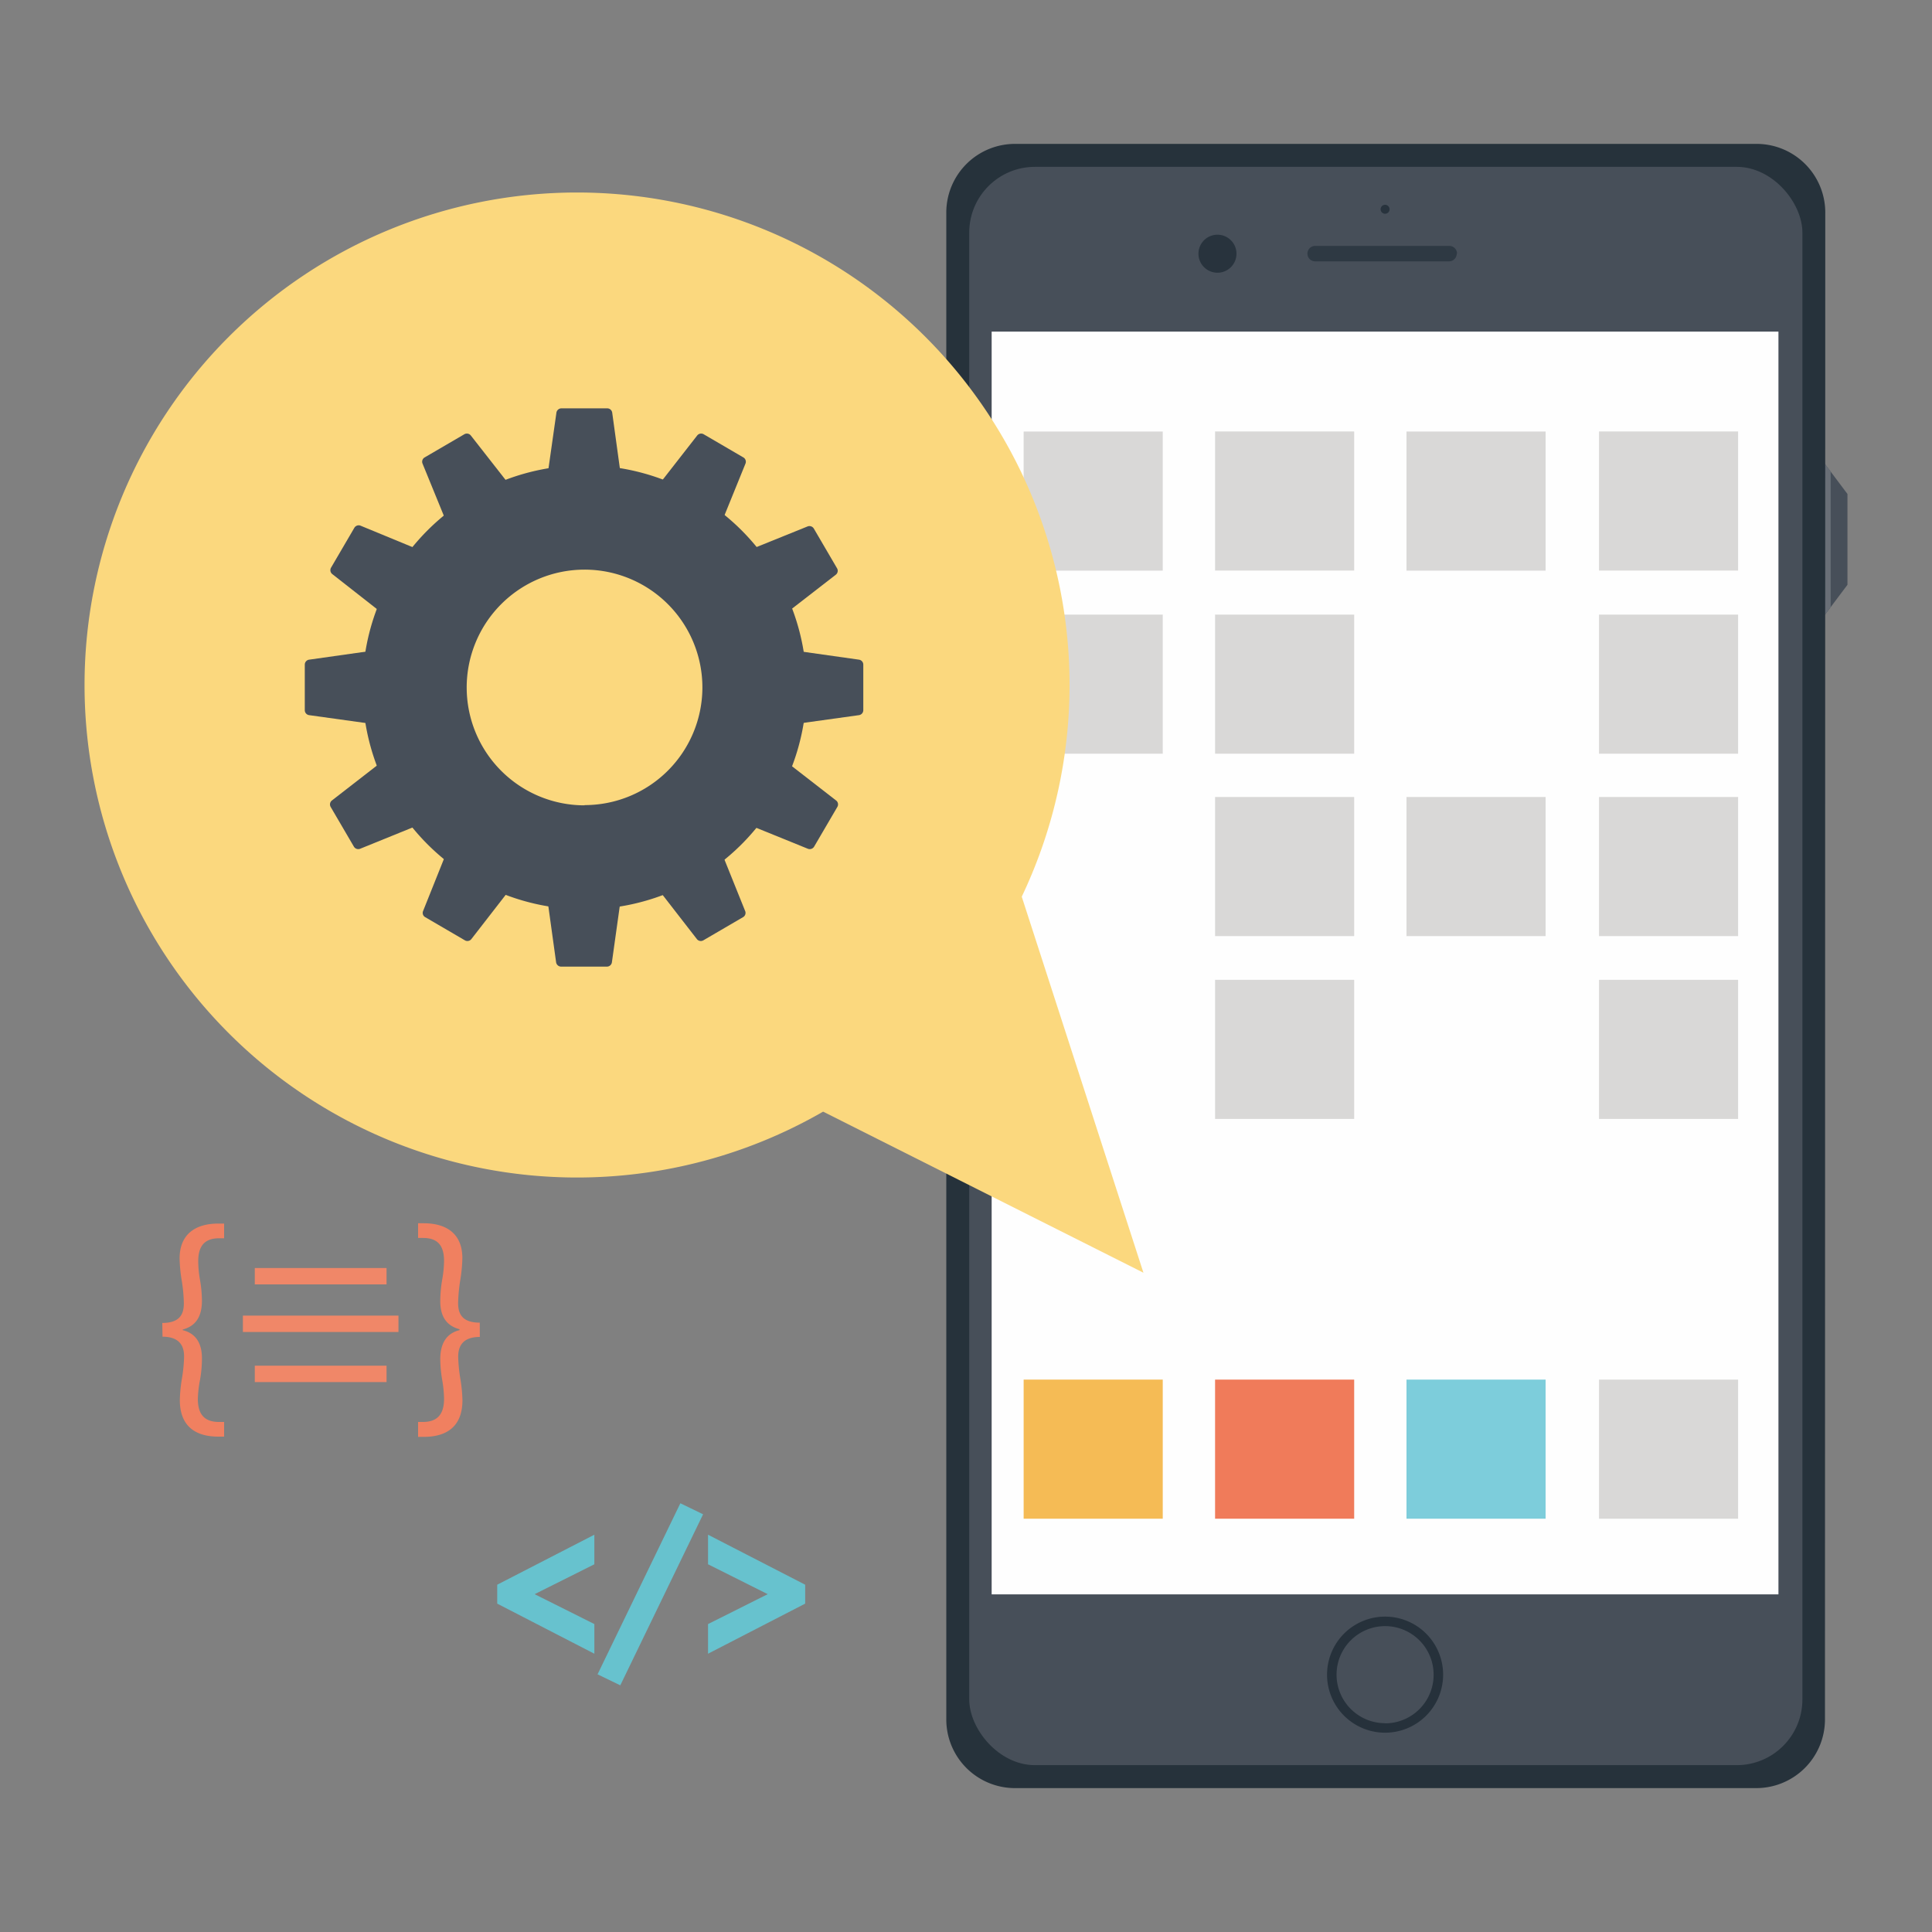 <svg id="Layer_1" data-name="Layer 1" xmlns="http://www.w3.org/2000/svg" viewBox="0 0 250 250"><rect x="0" y="0" width="250" height="250" fill="#808080" stroke="none"/><defs><style>.cls-1,.cls-4{fill:#474f59;}.cls-1,.cls-10,.cls-11,.cls-12,.cls-13,.cls-2,.cls-3{fill-rule:evenodd;}.cls-2{fill:#696f77;}.cls-3{fill:#26323b;}.cls-5{fill:#fefefe;}.cls-6{fill:#d9d8d7;}.cls-7{fill:#f5bb55;}.cls-8{fill:#f07b5a;}.cls-9{fill:#7dcddb;}.cls-10{fill:#fbd87e;}.cls-11{fill:#28333d;}.cls-12{fill:#2e3943;}.cls-13{fill:#26313b;}.cls-14{fill:#f08060;}.cls-15{fill:#f08768;}.cls-16{fill:#67c2ce;stroke:#67c2ce;stroke-miterlimit:10;stroke-width:2px;}</style></defs><title>mobile_app_development</title><polygon class="cls-1" points="239.06 75.67 235.87 79.92 235.87 59.67 239.06 63.92 239.06 75.67"/><polygon class="cls-2" points="236.89 78.56 235.87 79.92 235.87 59.67 236.89 61.02 236.89 78.56"/><path class="cls-3" d="M236.15,222.55a8.89,8.89,0,0,1-9,8.83H131.45a8.89,8.89,0,0,1-9-8.83V27.45a8.89,8.89,0,0,1,9-8.83h95.74a8.89,8.89,0,0,1,9,8.83Z"/><rect class="cls-4" x="125.42" y="21.59" width="107.81" height="206.82" rx="8.5" ry="8.5"/><rect class="cls-5" x="128.32" y="42.91" width="101.81" height="163.4"/><rect class="cls-6" x="132.46" y="55.84" width="18" height="18"/><rect class="cls-6" x="157.23" y="55.83" width="18" height="18"/><rect class="cls-6" x="182" y="55.84" width="18" height="18"/><rect class="cls-6" x="206.91" y="55.83" width="18" height="18"/><rect class="cls-7" x="132.46" y="178.52" width="18" height="18"/><rect class="cls-8" x="157.23" y="178.52" width="18" height="18"/><rect class="cls-9" x="182" y="178.52" width="18" height="18"/><rect class="cls-6" x="206.91" y="178.52" width="18" height="18"/><rect class="cls-6" x="132.46" y="79.53" width="18" height="18"/><rect class="cls-6" x="157.23" y="79.53" width="18" height="18"/><rect class="cls-6" x="206.91" y="79.53" width="18" height="18"/><rect class="cls-6" x="157.23" y="103.13" width="18" height="18"/><rect class="cls-6" x="182" y="103.13" width="18" height="18"/><rect class="cls-6" x="206.91" y="103.13" width="18" height="18"/><rect class="cls-6" x="157.23" y="126.79" width="18" height="18"/><rect class="cls-6" x="206.91" y="126.79" width="18" height="18"/><polygon class="cls-10" points="131.66 114.32 147.96 164.69 103.02 142.09 131.66 114.32"/><path class="cls-10" d="M138.4,88.64A63.73,63.73,0,1,1,74.67,24.91,63.73,63.73,0,0,1,138.4,88.64Z"/><path class="cls-11" d="M160,32.82a2.46,2.46,0,1,1-2.46-2.45A2.46,2.46,0,0,1,160,32.82Z"/><path class="cls-11" d="M179.81,27.08a.58.58,0,1,1-.58-.58A.58.58,0,0,1,179.81,27.08Z"/><path class="cls-12" d="M188.5,32.82a1,1,0,0,1-1,1H170.18a1,1,0,0,1-1-1h0a1,1,0,0,1,1-1h17.36a1,1,0,0,1,1,1Z"/><path class="cls-13" d="M179.23,209.19a7.51,7.51,0,1,0,7.51,7.51A7.51,7.51,0,0,0,179.23,209.19Zm0,13.79a6.28,6.28,0,1,1,6.28-6.28A6.28,6.28,0,0,1,179.23,223Z"/><path class="cls-14" d="M21,171.19c2.45,0,2.79-1.35,2.79-2.56a20.18,20.18,0,0,0-.27-2.9,20.06,20.06,0,0,1-.28-2.88c0-3.17,2.08-4.52,5-4.52H29v1.9h-.62c-2,0-2.73,1.1-2.73,3a14.73,14.73,0,0,0,.24,2.45,16.07,16.07,0,0,1,.24,2.63c0,2.22-.93,3.32-2.49,3.73v.08c1.56.38,2.53,1.55,2.49,3.76a15.58,15.58,0,0,1-.24,2.63A15.31,15.31,0,0,0,25.6,181c0,1.94.79,3,2.73,3H29v1.9h-.73c-2.87,0-5-1.25-5-4.74a19.38,19.38,0,0,1,.28-2.83,19.08,19.08,0,0,0,.27-2.8c0-1.07-.34-2.56-2.79-2.56Z"/><path class="cls-14" d="M62.09,173c-2.46,0-2.8,1.49-2.8,2.56a20.56,20.56,0,0,0,.27,2.8,19.38,19.38,0,0,1,.28,2.83c0,3.49-2.14,4.74-5,4.74H54.1V184h.63c1.93,0,2.73-1.07,2.73-3a15.34,15.34,0,0,0-.25-2.49,16.68,16.68,0,0,1-.24-2.63c0-2.21.94-3.38,2.49-3.76V172c-1.55-.41-2.52-1.51-2.49-3.73a17.25,17.25,0,0,1,.24-2.63,14.75,14.75,0,0,0,.25-2.45c0-1.87-.69-3-2.73-3H54.1v-1.9h.73c2.94,0,5,1.35,5,4.52a20.06,20.06,0,0,1-.28,2.88,21.71,21.71,0,0,0-.27,2.9c0,1.21.34,2.56,2.8,2.56Z"/><rect class="cls-15" x="32.97" y="164.08" width="17.05" height="2.12"/><rect class="cls-15" x="32.97" y="176.72" width="17.05" height="2.12"/><rect class="cls-15" x="31.43" y="170.24" width="20.13" height="2.12"/><rect class="cls-16" x="72.86" y="205.65" width="22.59" height="1.27" transform="translate(-138.19 192.17) rotate(-64.17)"/><path class="cls-16" d="M65.34,205.67l10.57-5.44v1.57L67,206.26v.05l8.91,4.46v1.58L65.34,206.9Z"/><path class="cls-16" d="M103.19,206.9l-10.57,5.45v-1.58l8.91-4.46v-.05l-8.91-4.46v-1.57l10.57,5.44Z"/><path class="cls-1" d="M81,66.35H70.16L72,53.4a.66.66,0,0,1,.65-.56h5.93a.65.65,0,0,1,.64.56Z"/><path class="cls-1" d="M81,111.52H70.16l1.8,13a.66.66,0,0,0,.65.56h5.93a.65.65,0,0,0,.64-.56Z"/><path class="cls-1" d="M69,66.67l-9.38,5.42L54.68,60a.64.64,0,0,1,.27-.81l5.14-3a.65.65,0,0,1,.84.17Z"/><path class="cls-1" d="M91.55,105.78l-9.38,5.42,8,10.31a.65.65,0,0,0,.84.17l5.14-3a.63.63,0,0,0,.27-.8Z"/><path class="cls-1" d="M58.72,73l-5.41,9.37L43,74.29a.65.65,0,0,1-.16-.84l3-5.13A.66.66,0,0,1,46.6,68Z"/><path class="cls-1" d="M97.83,95.54l-5.41,9.37,12.12,4.92a.66.66,0,0,0,.81-.28l3-5.13a.64.64,0,0,0-.16-.84Z"/><path class="cls-1" d="M53,83.52V94.35L40,92.54a.65.65,0,0,1-.56-.64V86a.65.65,0,0,1,.56-.64Z"/><path class="cls-1" d="M98.15,83.52V94.35l13-1.81a.65.65,0,0,0,.56-.64V86a.65.65,0,0,0-.56-.64Z"/><path class="cls-1" d="M53.31,95.54l5.41,9.37L46.6,109.83a.66.66,0,0,1-.81-.28l-3-5.13a.65.65,0,0,1,.16-.84Z"/><path class="cls-1" d="M92.42,73l5.41,9.37,10.32-8a.64.64,0,0,0,.16-.84l-3-5.13a.66.66,0,0,0-.81-.28Z"/><path class="cls-1" d="M59.59,105.78,69,111.2l-8,10.31a.65.65,0,0,1-.84.17l-5.14-3a.63.63,0,0,1-.27-.8Z"/><path class="cls-1" d="M82.17,66.67l9.38,5.42L96.46,60a.64.64,0,0,0-.27-.81l-5.14-3a.65.65,0,0,0-.84.17Z"/><path class="cls-1" d="M75.64,60.21a28.73,28.73,0,1,0,28.73,28.73A28.72,28.72,0,0,0,75.64,60.21Zm0,44A15.25,15.25,0,1,1,90.89,88.94,15.24,15.24,0,0,1,75.64,104.18Z"/></svg>